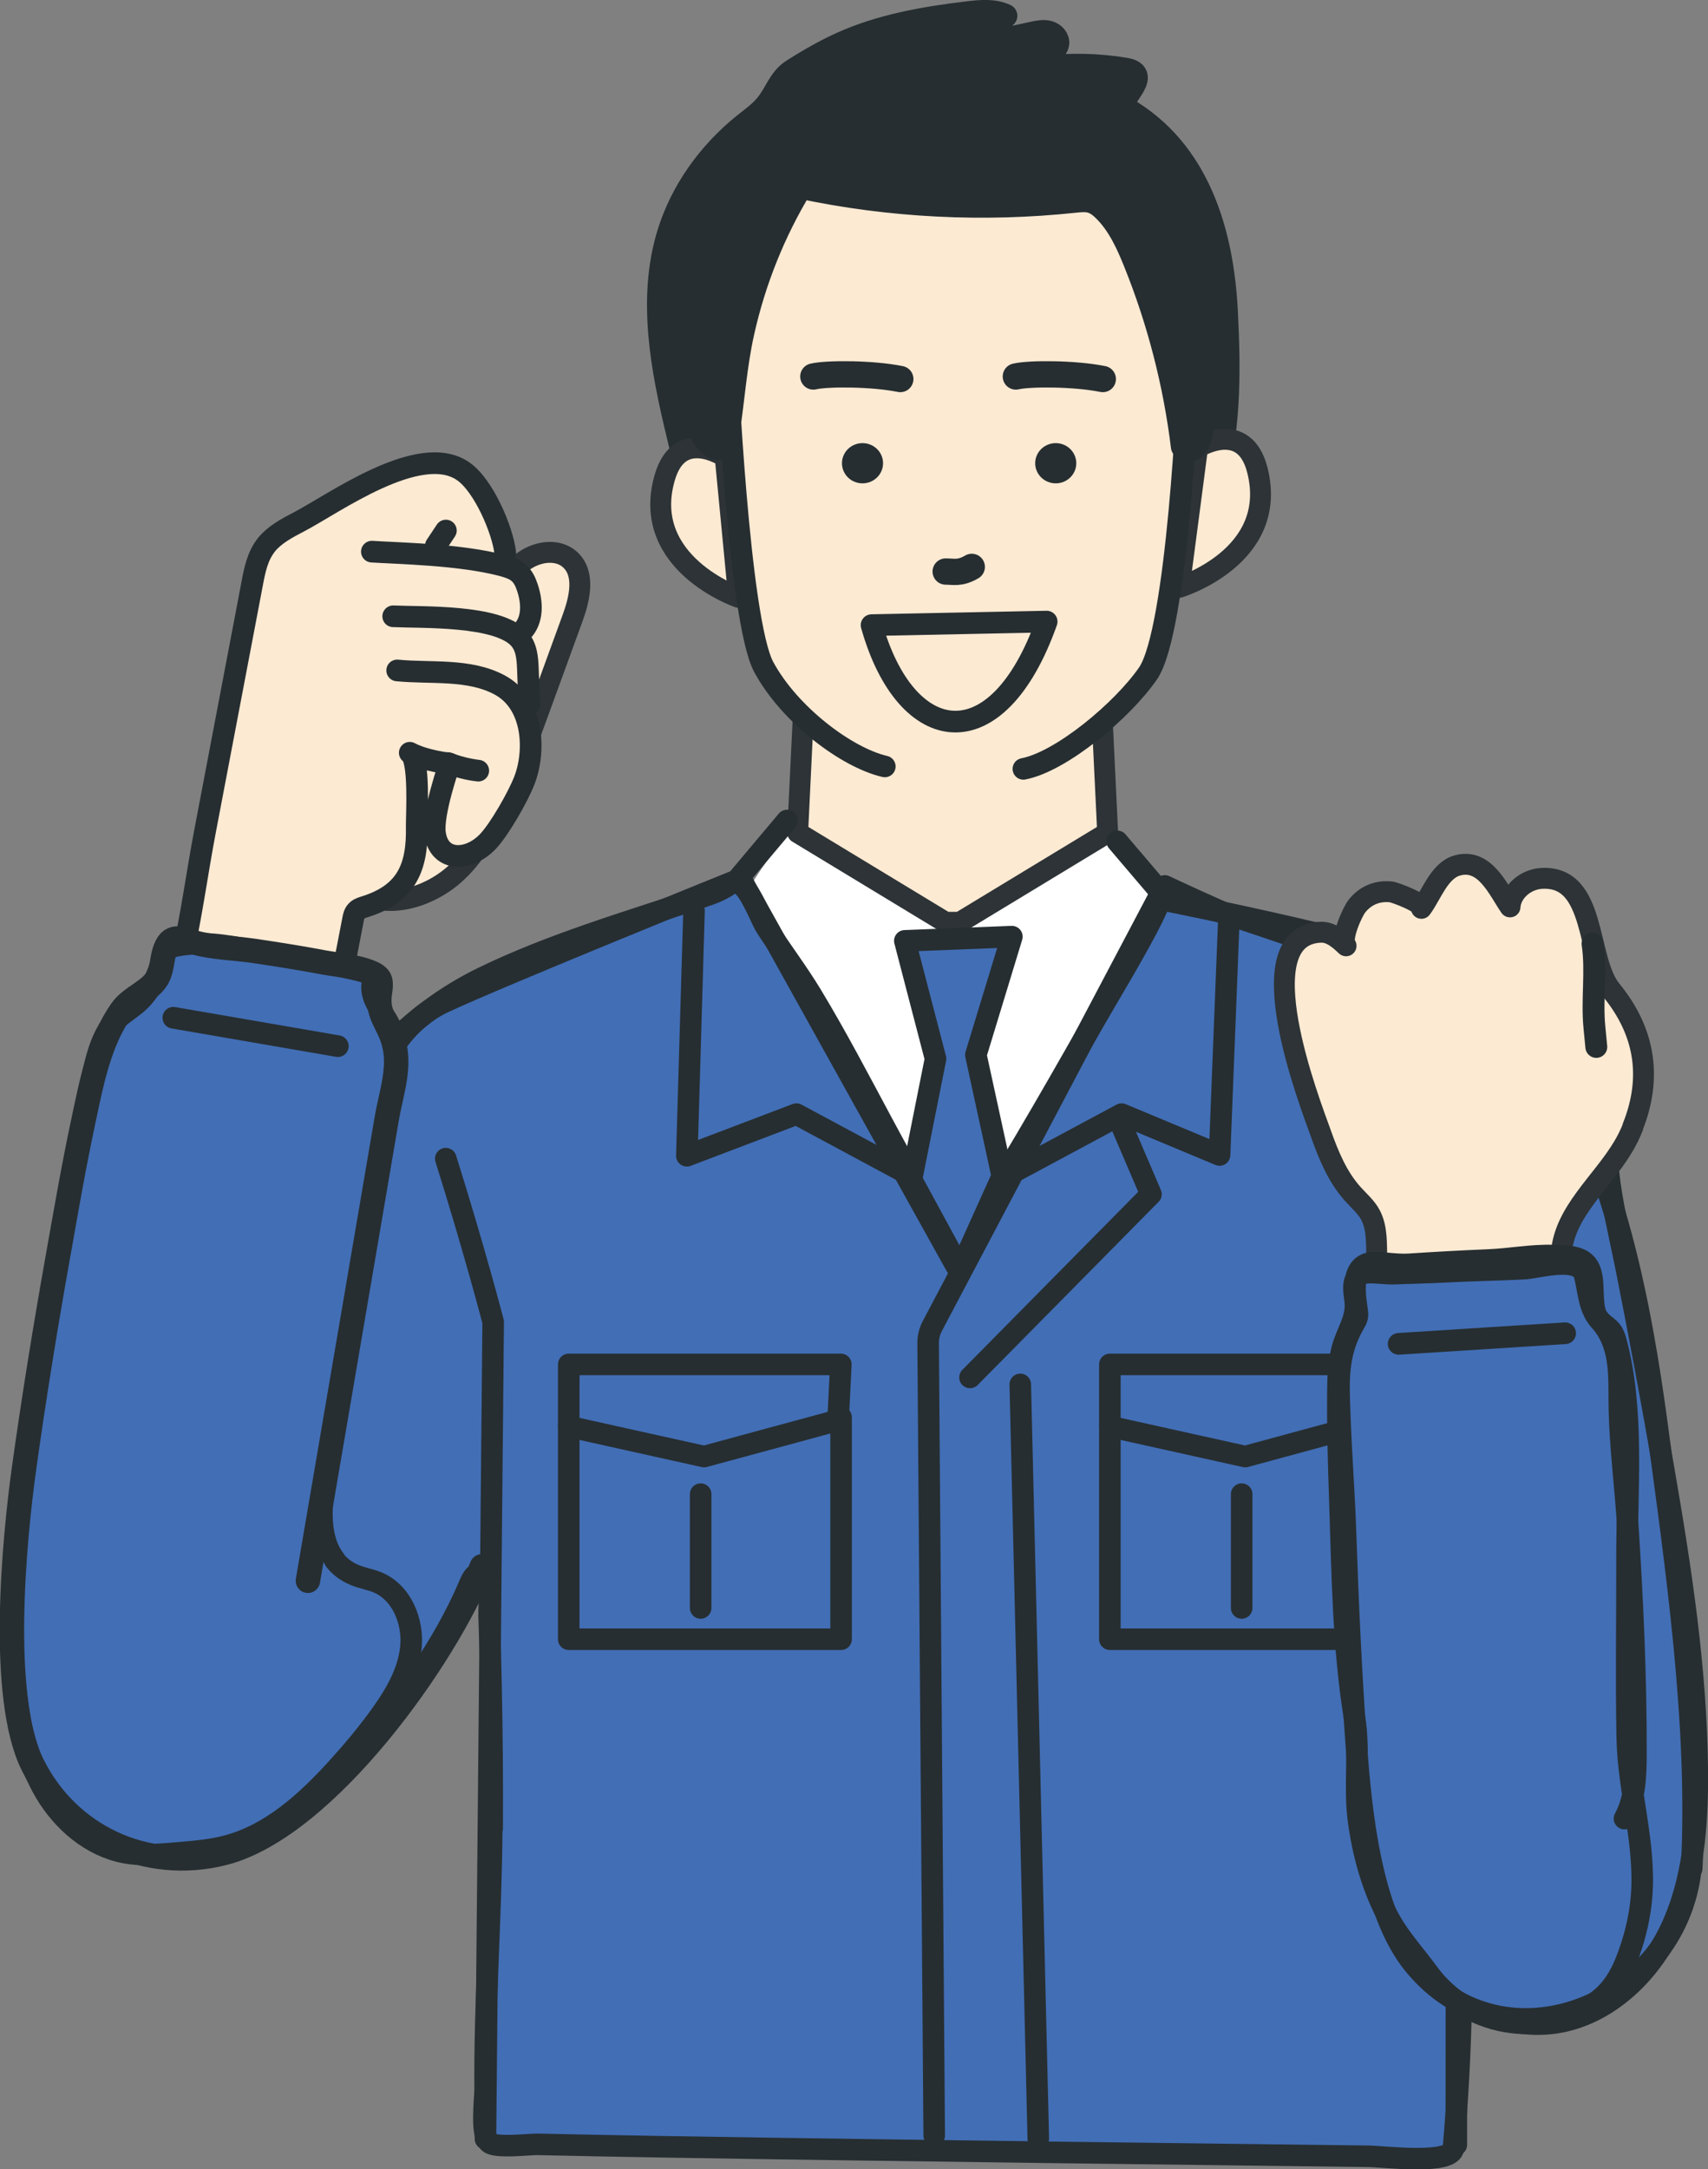 <?xml version="1.0" encoding="UTF-8"?><svg xmlns="http://www.w3.org/2000/svg" viewBox="0 0 154.6 196.31"><rect x="0" y="0" width="154.6" height="196.31" fill="#808080" stroke="none"/><defs><style>.cls-1{stroke-width:2.38px;}.cls-1,.cls-2,.cls-3,.cls-4,.cls-5,.cls-6,.cls-7,.cls-8,.cls-9,.cls-10{stroke-linecap:round;stroke-linejoin:round;}.cls-1,.cls-2,.cls-3,.cls-4,.cls-5,.cls-7,.cls-8,.cls-9,.cls-10{stroke:#262e31;}.cls-1,.cls-2,.cls-3,.cls-4,.cls-5,.cls-9,.cls-10{fill:none;}.cls-2{stroke-width:2.21px;}.cls-3{stroke-width:1.95px;}.cls-11{fill:#fff;}.cls-12,.cls-6{fill:#fdead3;}.cls-4{stroke-width:1.96px;}.cls-5,.cls-7{stroke-width:1.95px;}.cls-6{stroke:#2d3336;stroke-width:1.89px;}.cls-7{fill:#426eb5;}.cls-8{stroke-width:2.15px;}.cls-8,.cls-13{fill:#262e31;}.cls-9{stroke-width:1.98px;}.cls-10{stroke-width:1.96px;}</style></defs><g><path class="cls-11" d="M73.3,73.59c.36-.06.76-.03,1.21.13.77.25,1.43.74,2.09,1.21,1.83,1.31,3.72,2.56,5.8,3.41,2.08.85,4.37,1.3,6.59.95,3.38-.53,6.24-2.8,9.56-3.63.86-.22,1.78-.33,2.64-.09,2.01.55,2.63,2.92,3.54,4.55,1.11,2,2.05,4.14,2.25,6.44.24,2.75-.6,5.46-1.3,8.13-4.68,17.82-4.18,37.69-14.97,52.75-1.21,1.69-2.71,3.39-4.76,3.86-2.11.47-4.29-.49-6.02-1.76-5.62-4.13-8.01-11.17-9.69-17.85-2.86-11.34-4.62-22.94-5.24-34.61-.27-5.03-.29-10.26,1.83-14.86.91-1.97,2.17-3.74,3.43-5.49.9-1.23,1.64-2.9,3.06-3.13Z"/><path class="cls-7" d="M44.51,165.45c-.05,7.88-.66,15.72-.6,23.59,0,.97-.42,4.07.36,4.84.54.54,3.7.15,4.4.17,3.8.09,7.61.15,11.41.22,11.88.2,23.75.35,35.63.51,6.42.08,12.84.16,19.26.24,2.98.04,5.96.07,8.95.11,1.33.02,7.5.8,7.64-.74.37-4.27.61-8.55.69-12.83,2.44.96,5.02,1.75,7.64,1.59,4.91-.31,9.13-4.02,11.27-8.45,2.13-4.44,2.51-9.51,2.47-14.43-.08-9.15-1.47-18.23-3.03-27.25-1.06-6.12-2.2-12.22-3.41-18.31-.58-2.89-1.3-5.77-1.61-8.69-.19-1.78-.41-4.07-1.29-5.67-3.07-5.63-6.3-5.82-11.62-8.9-6.22-3.6-14.58-6.41-21.29-8.62-.89-.29-5.95-2.66-5.95-2.66,0,0-.14,1.07-1.56,3.76-1.61,3.06-3.44,6.02-5.15,9.02-3.89,6.82-7.79,13.65-12.08,20.23-4.98-7.38-8.6-15.55-13.2-23.16-1.27-2.09-2.75-4.04-4.08-6.09-.75-1.16-1.86-4.94-3.34-3.88-.8.57-1.75.89-2.68,1.2-6.58,2.2-13.47,4.2-19.71,7.25-6.46,3.16-11.95,8.82-14.66,15.51-1.64,4.03-2.28,8.81-2.95,13.09-.7,4.44-1.14,8.91-1.45,13.38-.32,4.58-.51,9.16-.7,13.74-.23,5.53-.28,10.65.81,16.11.12.6.27,1.24.69,1.69.67.71,1.82.72,2.75.39,1.65-.58,2.86-1.96,3.98-3.3,4.05-4.82,7.93-9.89,10.38-15.69.17-.39.35-.82.73-1.03,1.43-.79,1.03,3.18,1.06,3.82.08,2.17.14,4.34.18,6.51.09,4.25.12,8.5.1,12.75Z"/><path class="cls-8" d="M93.12,49.71c-5.19.34-10.44.19-15.64-.04-2.27-.1-4.54-.21-6.8-.45-1.41-.15-3.59-.08-4.86-.74-2.76-1.45-3.76-6.39-4.41-9.09-1.45-6-2.68-12.37-.86-18.27,1.2-3.88,3.69-7.31,6.86-9.85.71-.56,1.45-1.09,2.02-1.8.88-1.1,1.15-2.33,2.37-3.1,1.36-.86,2.83-1.71,4.3-2.38,3.61-1.64,7.57-2.33,11.51-2.8,1.14-.14,2.36-.25,3.4.24-.73.72-1.31,1.58-1.73,2.51,1.42-.31,2.83-.61,4.25-.92.46-.1.95-.2,1.4-.07.46.13.86.57.77,1.04-.08.45-.53.7-.89.98-.36.28-.66.81-.38,1.16,2.48-.3,4.99-.24,7.45.17,2.58.43-1.06,2.94-.1,3.49,6.67,3.81,8.82,11.23,9.19,18.37.28,5.56.33,11.25-1.39,16.55-.6,1.86-1.67,2.22-3.4,2.74-4.25,1.29-8.64,1.95-13.07,2.25Z"/><path class="cls-5" d="M131.82,194.09l.03-69.98s2.27-8.25,5.48-16.98"/><polygon class="cls-6" points="85.53 65.39 72.68 65.37 72.2 75.35 85.58 83.46 86.88 83.46 100.26 75.35 99.78 65.37 86.93 65.39 85.53 65.39"/><path class="cls-12" d="M66.35,41.49c-.12-1.4-.28-2.79-.48-4.18-.61-4.09-1.31-8.66.29-12.62,2.01-4.97,4.31-8.93,9.14-11.66,1.78-1.01,3.66-1.67,5.6-2.27,1.53-.48,2.81-1.26,4.43-1.35,4.2-.24,8.84.57,12.56,2.57,4.06,2.19,7.19,6.02,8.52,10.43,1.08,3.59,1.12,7.59.76,11.29-.38,3.91-.99,8.13-.77,12.02.23,4.07-.45,8.32-1.51,12.25-.31,1.14-.66,2.27-1.24,3.29-1.32,2.33-3.67,3.87-5.95,5.26-3.53,2.16-7.39,4.28-11.53,4.12-1.66-.07-3.28-.5-4.85-1.04-3.08-1.06-6.04-2.55-8.51-4.67-2.47-2.12-4.42-4.92-5.23-8.07-.43-1.69-.54-3.44-.64-5.18-.19-3.39-.3-6.8-.6-10.19Z"/><path class="cls-6" d="M108.41,40.5s4.23-2.66,5.41,2.08c1.95,7.82-7.08,10.57-7.08,10.57l1.66-12.65Z"/><path class="cls-6" d="M65.64,41.36s-4.14-2.81-5.48,1.89c-2.22,7.75,6.7,10.81,6.7,10.81l-1.22-12.7Z"/><path class="cls-5" d="M92.63,69.58c3.46-.67,8.97-5.3,11.27-8.62,2.72-3.92,3.66-26.36,3.68-27.12"/><path class="cls-5" d="M65.78,31.74c-.01.76,1.09,24.43,3.35,28.62,2.33,4.32,7.52,8.21,10.96,9"/><path class="cls-8" d="M63.62,39.38c-.08-.14-.16-.29-.23-.44-.7-1.58-.93-3.4-.95-5.11-.03-3.42.91-6.76,1.77-10.04.86-3.29,2.13-6.25,4.56-8.71,4.37-4.43,10.69-6.67,16.99-7.47,3.52-.44,7.2-.46,10.5.8,2.44.94,4.56,2.53,6.38,4.35,2.81,2.81,4.97,6.27,6.18,10.02.94,2.91,1.13,5.96.84,9-.15,1.49-.4,2.97-.7,4.44-.2.99.12,5.48-1.9,4.21-.7-5.72-2.15-11.35-4.3-16.69-.69-1.71-1.47-3.43-2.78-4.73-.34-.34-.73-.65-1.18-.79-.48-.15-1-.09-1.51-.04-8.27.88-16.67.46-24.81-1.26-2.45,4.04-4.23,8.48-5.26,13.09-.7,3.1-.88,6.19-1.37,9.31-.32,2.05-1.55,1.21-2.24.06Z"/><line class="cls-5" x1="86.56" y1="114.59" x2="67.23" y2="79.85"/><polygon class="cls-7" points="91.59 84.76 88.33 95.46 90.72 106.44 86.92 114.87 82.5 106.74 84.68 95.81 81.9 85.14 91.59 84.76"/><polyline class="cls-5" points="111.23 83.2 110.39 104.52 101.52 100.82 91.61 106.14"/><polyline class="cls-5" points="62.82 82.42 62.17 104.59 72.09 100.82 81.99 106.14"/><path class="cls-5" d="M40.35,104.85c2.63,8.37,4.29,14.78,4.29,14.78l-.7,73.92"/><path class="cls-1" d="M91.95,34.07c1.23-.29,5.3-.29,7.87.23"/><path class="cls-1" d="M73.62,34.07c1.23-.29,5.3-.29,7.87.23"/><path class="cls-1" d="M87.96,51.3c-1.07.63-1.65.42-2.36.42"/><ellipse class="cls-13" cx="95.56" cy="41.92" rx="1.86" ry="1.82"/><ellipse class="cls-13" cx="78.07" cy="41.92" rx="1.86" ry="1.82"/><polyline class="cls-5" points="101.52 101.86 104.18 108.07 87.8 124.65"/><path class="cls-5" d="M104.92,81.11l-20.52,38.87c-.26.49-.4,1.04-.39,1.59l.55,71.69"/><line class="cls-5" x1="92.35" y1="125.28" x2="93.98" y2="193.52"/><polygon class="cls-5" points="76.11 123.47 51.48 123.47 51.48 129.09 63.73 131.81 75.86 128.52 76.11 123.47"/><polyline class="cls-5" points="51.48 129.09 51.48 148.34 76.13 148.34 76.13 128.26"/><line class="cls-5" x1="63.42" y1="135.21" x2="63.42" y2="145.51"/><polygon class="cls-5" points="125.08 123.47 100.46 123.47 100.46 129.09 112.71 131.81 124.84 128.52 125.08 123.47"/><polyline class="cls-5" points="100.46 129.09 100.46 148.34 125.11 148.34 125.11 128.26"/><line class="cls-5" x1="112.39" y1="135.21" x2="112.39" y2="145.51"/><path class="cls-3" d="M71.24,74.25l-4.55,5.41s-21.17,8.54-26.6,11.08c-1.96.92-3.81,2.72-4.81,4.66"/><path class="cls-10" d="M78.89,56.57c3.1,11.04,11.36,12.34,15.85-.32l-15.85.32Z"/><path class="cls-10" d="M101.13,76.14l4.59,5.39s20.75,4.13,26.23,6.66c2.69,1.24,6.13,5.12,7.84,7.54,6.26,8.89,8.77,22.63,10.19,33.19,1.73,12.89,3.84,27.19,3.14,40.18"/><path class="cls-6" d="M147.78,101.99c1.83-4.58,1.06-8.72-1.95-12.4-2.29-2.79-1.26-10.41-6.32-10.1-1.41.09-2.74,1.2-2.83,2.58-1.08-1.57-2.29-4.48-4.81-3.74-1.6.47-2.31,2.67-3.21,3.87.31-.42-2.34-1.44-2.76-1.49-1.22-.13-2.31.32-3.07,1.28-.43.53-1.55,3.06-.99,3.6-.64-.61-1.38-1.26-2.28-1.23-6.89.24-1.04,15.32,0,18.22.69,1.95,1.5,3.93,2.9,5.48.56.62,1.22,1.18,1.6,1.91,1.27,2.45-.49,5.87,2.21,7.56.94.59,2.07.8,3.18.93,3.16.37,6.4.11,9.46-.76.65-.18,1.32-.41,1.77-.91.77-.87.57-2.17.64-3.32.23-3.76,3.67-6.45,5.61-9.71.34-.57.63-1.16.87-1.77Z"/><path class="cls-7" d="M143.14,114.89c-1.01-1.06-4.01-.14-5.25-.08-2.36.12-4.72.15-7.08.28-1.57.08-3.14.11-4.71.17-.69.03-2.27-.24-2.86.02-1.11.49-.54,1.94-.55,2.89,0,1.35-.84,2.54-1.18,3.82-.37,1.35-.4,2.7-.41,4.09-.03,3.25.07,6.49.18,9.73.22,6.56.28,13.22,1.33,19.67.49,3-.06,6.22.36,9.28.43,3.15,1.3,6.27,2.86,9.05.96,1.71,2.3,3.15,3.45,4.73,1.24,1.7,2.96,3.05,4.92,3.81,2.76,1.08,5.95,1,8.65-.24,1.06-.49,2.06-1.15,2.82-2.03.83-.96,1.37-2.15,1.79-3.35.59-1.66.99-3.39,1.13-5.14.38-4.79-1.21-9.52-1.3-14.32-.1-5.5-.01-10.78-.02-16.28-.01-6.27.65-13.45-.99-19.56-.09-.33-.19-.67-.4-.95-.26-.36-.66-.58-.98-.89-1.09-1.04-1.1-2.73-1.47-4.19-.06-.22-.15-.39-.29-.53Z"/><path class="cls-5" d="M147.04,164.57c.98-1.8,1.04-3.94,1.04-5.99.01-6.94-.31-13.88-.76-20.8-.22-3.39-.66-6.8-.74-10.2-.07-2.7.26-5.52-1.53-7.79-.18-.22-.37-.44-.51-.69-.22-.4-.27-.86-.31-1.32-.13-1.23.13-2.93-.94-3.66-.71-.49-1.93-.48-2.75-.5-1.94-.06-3.85.32-5.78.4-2.4.1-4.8.23-7.2.39-1.1.07-2.11-.14-3.15-.15-2.22-.02-1.79,2.83-1.58,4.25.03.22.07.45.02.67-.04.22-.16.41-.27.6-1.6,2.79-1.42,5.25-1.31,8.32.12,3.44.39,6.87.51,10.31.22,6.57.52,13.13,1,19.69.42,5.77,1.31,14.91,5.19,19.67,8.18,10.02,23.78,3.57,25.08-8.66"/><path class="cls-9" d="M144.49,94.74l-.17-1.76c-.25-2.52.2-5.07-.17-7.58"/><path class="cls-6" d="M41.67,78.62c1.87-1.93,3.13-4.37,4.21-6.84,1.06-2.43,1.96-4.91,2.87-7.4,1.02-2.8,2.04-5.6,3.06-8.4.65-1.77,1.19-4.03-.19-5.32-1.18-1.1-3.17-.75-4.42.28-1.25,1.02-1.98,2.52-2.83,3.89-1.55,2.48-4.33,3.8-6.36,5.9-2.34,2.42-4.27,5.23-5.67,8.29-1.12,2.46-1.91,5.16-1.64,7.85.66,6.39,7.42,5.27,10.78,1.93.06-.06.12-.12.17-.18Z"/><path class="cls-12" d="M35.3,41.92c1.18-.47,2.46-.83,3.78-.7,3.43.33,5.49,3.79,5.66,6.79.03.52.03,1.07.29,1.55.26.48.75.83,1.16,1.23,1.47,1.44,1.89,3.62,1.01,5.31-.21.4-.48.78-.51,1.22-.03.61.42,1.17.73,1.73.85,1.53.65,3.43-.48,4.73,2.82,4.78.42,11.17-4.99,13.29-.32.12-.65.24-1.01.21-1.75-.12-1.38-2.92-1.11-4.04.21-.87.57-1.7.8-2.56.08-.3.14-.61.1-.91-.13-1-1.26-1.51-2.24-1.74-.32-.07-.7-.13-.96.09-.14.12-.21.3-.26.47-.47,1.58.14,3.26.26,4.9.08,1.14-.08,2.29-.35,3.41-.22.89-.51,1.78-1.04,2.52-1.21,1.7-3.49,2.47-4.48,4.3-.95,1.75-.51,4.11-1.74,5.68-.61.78-1.56,1.23-2.54,1.4s-1.97.07-2.94-.11c-.83-.15-1.64-.35-2.46-.55-.96-.24-1.96-.5-2.72-1.13-.47-.4-.82-.92-1.16-1.44-.31-.47-.62-.95-.73-1.5-.11-.56,0-1.14.1-1.7.68-3.68,1.12-7.42,1.72-11.1.31-1.93.3-3.95.51-5.9.21-2,.47-4,.84-5.99,1.61-8.71,5.15-15.66,14.77-19.47Z"/><path class="cls-4" d="M45.73,50.02c-.22-1.99-1.93-6.1-3.83-7.39-3.96-2.7-11.74,2.99-14.85,4.6-1.08.56-2.18,1.15-2.91,2.04-.82,1.01-1.08,2.29-1.31,3.52-1.43,7.49-2.85,14.99-4.28,22.48-.71,3.72-1.2,7.52-2.06,11.28-.06.25-.46.5-.48.24"/><path class="cls-4" d="M33.66,49.92c2.37.16,8.02.24,11.86,1.27.51.14,1.03.31,1.42.64.41.35.63.84.79,1.32.46,1.36.54,2.96-.48,4"/><path class="cls-4" d="M35.59,55.77c2.68.12,9.42-.13,11.38,1.99.7.76.77,1.78.81,2.73.04,1.08.08,2.16.13,3.25"/><path class="cls-4" d="M35.95,60.67c3.04.3,6.49-.18,9.27,1.31,3.14,1.68,3.27,6.04,2.23,8.68-.55,1.41-2.19,4.31-3.25,5.45-1.74,1.87-4.48,1.94-4.83-.72-.24-1.81,1.33-6.29,1.33-6.29,0,0-2.23-.24-3.61-.98.94.51.61,5.76.63,6.68.07,3.59-.83,6.06-4.71,7.26-.28.09-.57.18-.76.4-.19.21-.25.5-.3.77-.24,1.24-.48,2.49-.72,3.73-.19.98-.42,2.03-1.21,2.66-.99.8-2.46.62-3.74.4-1.74-.3-3.48-.59-5.22-.89-1.46-.25-3.12-.64-3.8-1.91"/><path class="cls-4" d="M40.36,48.01c-.3.46-.61.91-.91,1.37"/><path class="cls-4" d="M43.29,69.74c-.94-.11-1.87-.35-2.76-.69"/><path class="cls-7" d="M30.32,141.16c-1.5-1.9-1.29-4.9-.89-7.21.8-4.7,1.6-9.4,2.41-14.1.78-4.57,1.56-9.14,2.34-13.71.33-1.92.66-3.84.98-5.76.39-2.28,1.11-5.45.12-7.59-.35-.75-.91-1.39-1.28-2.14s-.5-1.7,0-2.36c-1.53-.55-3.15-.85-4.75-1.14-2.17-.4-4.34-.79-6.52-1.19-2.36-.43-4.81-.86-7.14-.28-.17.04-.34.09-.47.2-.23.18-.32.5-.39.79-.4,1.51-1.08,3-2.24,4.05-.61.55-1.34.97-1.94,1.54-1.96,1.87-2.27,5.99-2.83,8.51-.74,3.36-1.35,6.74-1.95,10.12-1.31,7.29-2.54,14.6-3.56,21.94-.95,6.76-1.5,13.81-.72,20.61.35,3.06,1.05,6.14,2.62,8.78s4.12,4.83,7.14,5.42c1.58.31,3.21.18,4.81.04,1.53-.13,3.06-.25,4.54-.65,3.93-1.06,7.1-3.94,9.84-6.94,1.33-1.46,2.61-2.98,3.78-4.57,1.41-1.92,2.72-4.04,2.97-6.4.25-2.37-.82-5.02-3.03-5.93-.66-.27-1.37-.38-2.03-.65-.78-.32-1.38-.78-1.82-1.34Z"/><path class="cls-2" d="M27.87,143.05c1.04-6.07,2.07-12.15,3.11-18.22.94-5.53,1.89-11.05,2.83-16.58.39-2.31.79-4.62,1.18-6.93.48-2.83,1.57-5.33.22-8.13-.63-1.31-1.04-1.89-.81-3.46.05-.33.1-.68.01-1.01-.28-1.09-4-1.42-5.01-1.61-2.15-.41-4.31-.75-6.47-1.07-1.73-.25-3.65-.28-5.34-.75-1.23-.34-2.18-.9-2.71.83-.24.79-.22,1.66-.63,2.38-.7,1.2-2.4,1.72-3.24,2.9-2.06,2.9-2.75,6.71-3.48,10.12-.87,4.07-1.57,8.16-2.3,12.26-1.13,6.33-2.16,12.69-3.05,19.07-.9,6.46-2.27,20.74.78,26.87,3.21,6.44,10.27,9.75,17.27,7.98,9.29-2.35,20.24-17.89,23.39-25.96"/><line class="cls-10" x1="15.69" y1="92.1" x2="30.58" y2="94.67"/><line class="cls-10" x1="126.6" y1="121.61" x2="141.67" y2="120.65"/></g></svg>